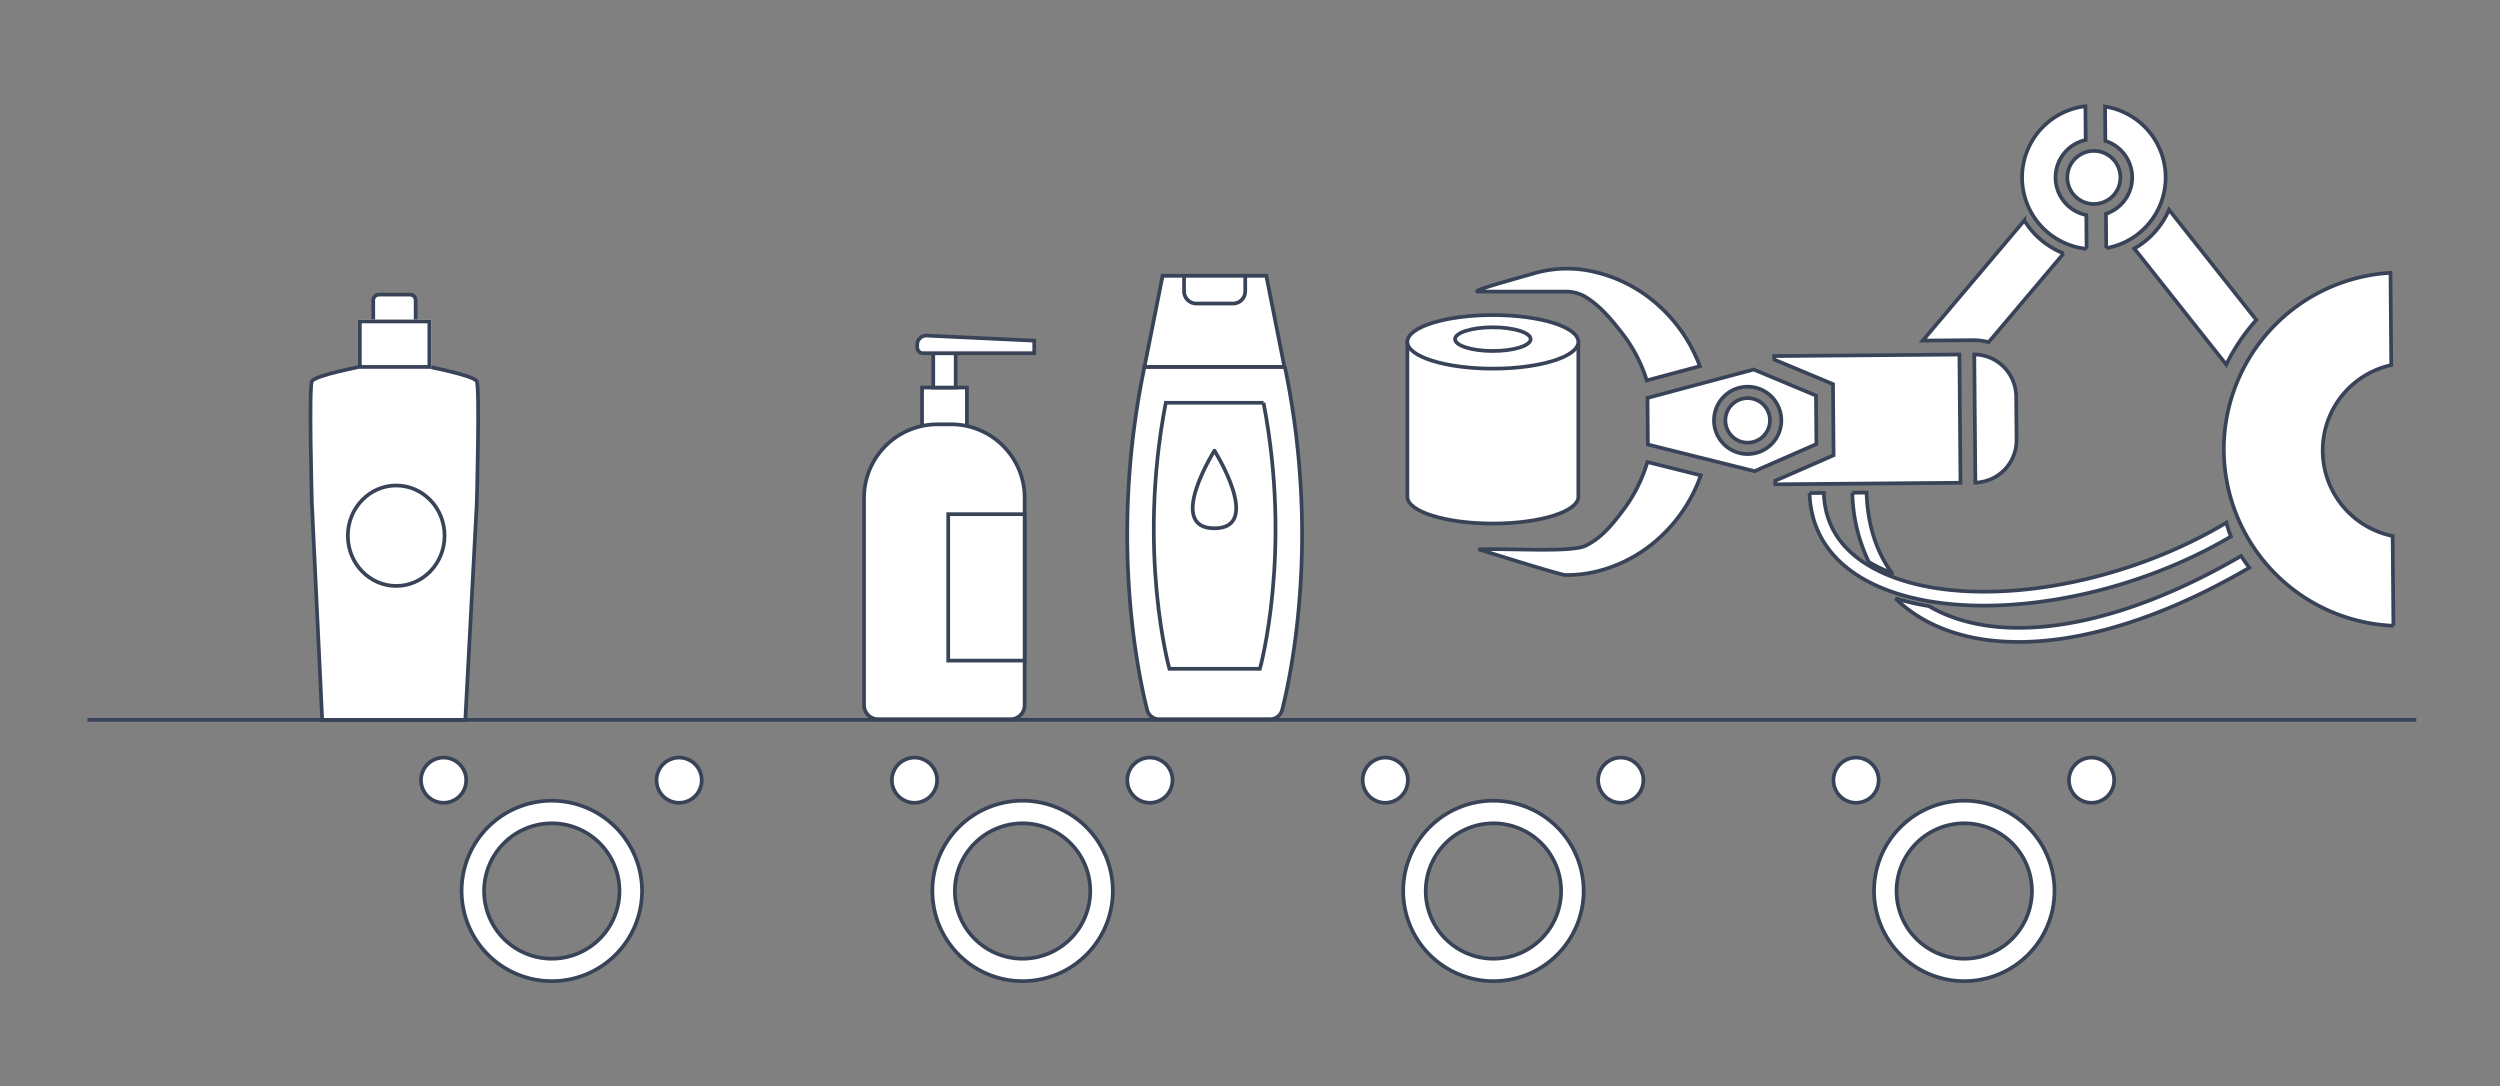 <svg xmlns="http://www.w3.org/2000/svg" xmlns:xlink="http://www.w3.org/1999/xlink" width="672" height="292" viewBox="0 0 672 292">
  <rect x="0" y="0" width="672" height="292" fill="#808080" stroke="none"/>
  <defs>
    <style>
      .cls-1 {
        clip-path: url(#clip-Web_1920_1);
      }

      .cls-2, .cls-5, .cls-6 {
        fill: #fff;
      }

      .cls-2, .cls-3, .cls-4, .cls-5 {
        stroke: #394357;
      }

      .cls-3 {
        fill: #ffffff;
      }

      .cls-4, .cls-9 {
        fill: none;
      }

      .cls-4 {
        stroke-linecap: square;
      }

      .cls-5 {
        stroke-linecap: round;
      }

      .cls-7, .cls-8 {
        stroke: none;
      }

      .cls-8 {
        fill: #394357;
      }
    </style>
    <clipPath id="clip-Web_1920_1">
      <rect width="672" height="292"/>
    </clipPath>
  </defs>
  <g id="Web_1920_1" data-name="Web 1920 – 1" class="cls-1">
    <g id="Group_2499" data-name="Group 2499" transform="translate(24.5 28.55)">
      <g id="Group_2498" data-name="Group 2498" transform="translate(88.682 -0.002)">
        <g id="Group_2528" data-name="Group 2528">
          <g id="Group_2557" data-name="Group 2557">
            <path id="Path_2025" data-name="Path 2025" class="cls-2" d="M60.236,74.264a24.25,24.25,0,1,0,24.239,24.27,24.312,24.312,0,0,0-24.239-24.27m0,6.079A18.195,18.195,0,1,1,42.018,98.534,18.215,18.215,0,0,1,60.236,80.343" transform="translate(-25.076 112.418)"/>
            <path id="Path_2027" data-name="Path 2027" class="cls-2" d="M105.88,74.264a24.25,24.25,0,1,0,24.267,24.27,24.284,24.284,0,0,0-24.267-24.27m0,6.079A18.195,18.195,0,1,1,87.689,98.534,18.237,18.237,0,0,1,105.88,80.343" transform="translate(55.797 112.418)"/>
            <path id="Path_2029" data-name="Path 2029" class="cls-2" d="M151.6,74.264a24.25,24.25,0,1,0,24.245,24.27A24.291,24.291,0,0,0,151.6,74.264m0,6.079a18.195,18.195,0,1,1-18.2,18.191,18.231,18.231,0,0,1,18.2-18.191" transform="translate(136.652 112.418)"/>
            <path id="Path_2031" data-name="Path 2031" class="cls-2" d="M197.292,74.264a24.25,24.25,0,1,0,24.261,24.27,24.29,24.29,0,0,0-24.261-24.27m0,6.079A18.195,18.195,0,1,1,179.1,98.534a18.213,18.213,0,0,1,18.19-18.191" transform="translate(217.509 112.418)"/>
          </g>
          <g id="Group_2539" data-name="Group 2539" transform="translate(0 -9)">
            <path id="Path_2034" data-name="Path 2034" class="cls-2" d="M38.1,82.225a6.072,6.072,0,1,1,6.049-6.049A6.075,6.075,0,0,1,38.1,82.225" transform="translate(-32.02 114.014)"/>
            <path id="Path_2036" data-name="Path 2036" class="cls-2" d="M60.941,70.081a6.072,6.072,0,1,1-6.068,6.1,6.073,6.073,0,0,1,6.068-6.1" transform="translate(8.42 114.016)"/>
            <path id="Path_2038" data-name="Path 2038" class="cls-2" d="M83.787,82.225a6.072,6.072,0,1,1,6.068-6.049,6.075,6.075,0,0,1-6.068,6.049" transform="translate(48.847 114.014)"/>
            <path id="Path_2040" data-name="Path 2040" class="cls-2" d="M106.633,70.081a6.072,6.072,0,1,1-6.068,6.1,6.085,6.085,0,0,1,6.068-6.1" transform="translate(89.275 114.016)"/>
            <path id="Path_2042" data-name="Path 2042" class="cls-2" d="M129.476,82.225a6.072,6.072,0,1,1,6.068-6.049,6.07,6.07,0,0,1-6.068,6.049" transform="translate(129.706 114.014)"/>
            <path id="Path_2044" data-name="Path 2044" class="cls-2" d="M152.308,70.081a6.072,6.072,0,1,1-6.043,6.1,6.085,6.085,0,0,1,6.043-6.1" transform="translate(170.144 114.016)"/>
            <path id="Path_2046" data-name="Path 2046" class="cls-2" d="M175.154,82.225a6.072,6.072,0,1,1,6.071-6.049,6.068,6.068,0,0,1-6.071,6.049" transform="translate(210.572 114.014)"/>
            <path id="Path_2048" data-name="Path 2048" class="cls-2" d="M198.02,70.081a6.072,6.072,0,1,1-6.063,6.1,6.081,6.081,0,0,1,6.063-6.1" transform="translate(250.999 114.016)"/>
          </g>
          <path id="Path_2049" data-name="Path 2049" class="cls-3" d="M198.3,20.475a21.866,21.866,0,0,0,9.331-10.427L231.1,39.666a52.188,52.188,0,0,0-8.079,12.009Z" transform="translate(262.218 17.783)"/>
          <path id="Path_2050" data-name="Path 2050" class="cls-3" d="M215.638,19.945,195.462,43.811a15.075,15.075,0,0,0-4.041-.543v-.006h-.075l-3.592.03-9.987.08,27.3-32.282a21.913,21.913,0,0,0,10.569,8.854" transform="translate(225.889 19.629)"/>
          <path id="Path_2051" data-name="Path 2051" class="cls-3" d="M206.988,63.976a47.552,47.552,0,0,1,44.8-47.806l.2,24.8a23.486,23.486,0,0,0,.379,45.947l.2,24.123a47.552,47.552,0,0,1-45.579-47.061" transform="translate(277.595 28.617)"/>
          <path id="Path_2052" data-name="Path 2052" class="cls-3" d="M195.774,38.082l-.075-9.223a10.3,10.3,0,0,0-.163-19.6L195.461.036a19.285,19.285,0,0,1,.313,38.046" transform="translate(257.2 0.066)"/>
          <path id="Path_2053" data-name="Path 2053" class="cls-3" d="M196.391,19.236a10.324,10.324,0,0,0,8.273,10.015l.075,9.087A19.286,19.286,0,0,1,204.423,0l.075,9.087a10.317,10.317,0,0,0-8.107,10.15" transform="translate(242.951 0.001)"/>
          <path id="Path_2054" data-name="Path 2054" class="cls-3" d="M206.064,11.415a7.133,7.133,0,1,1-7.2-7.076,7.135,7.135,0,0,1,7.2,7.076" transform="translate(250.718 7.681)"/>
          <path id="Path_2055" data-name="Path 2055" class="cls-3" d="M163.5,57.018c.216-.105.415-.233.629-.343,3.991-2.141,6.824-5.78,9.383-9.173A40.415,40.415,0,0,0,179.584,36c.166-.485.313-.975.46-1.465L194.4,38.124c-.4,1.122-.834,2.235-1.324,3.318a41.17,41.17,0,0,1-10.965,14.5,38.535,38.535,0,0,1-15.667,8,34.4,34.4,0,0,1-8.492.964c-.745-.011-8.167-2.246-14.438-4.174-4.761-1.465-8.865-2.75-8.865-2.75,10.25-.208,25.012.878,28.848-.967" transform="translate(149.587 61.109)"/>
          <path id="Path_2056" data-name="Path 2056" class="cls-3" d="M179.631,44.273a40.36,40.36,0,0,0-6.3-11.4c-1.883-2.4-5.185-6.625-8.954-9.065a10.3,10.3,0,0,0-5.467-1.881H134.908c-1.748,0,2.412-1.31,7.453-2.77,2.277-.662,4.733-1.354,6.9-1.969a31.84,31.84,0,0,1,16.684-.59,38.6,38.6,0,0,1,15.8,7.708,41.149,41.149,0,0,1,11.233,14.28c.532,1.105,1,2.241,1.429,3.393L180.13,45.8c-.158-.512-.327-1.019-.5-1.526" transform="translate(149.33 27.91)"/>
          <path id="Path_2057" data-name="Path 2057" class="cls-3" d="M182.768,24.09A11.418,11.418,0,0,1,194.024,35.4l.1,11.657a11.422,11.422,0,0,1-11.067,11.494Z" transform="translate(234.739 42.632)"/>
          <path id="Path_2058" data-name="Path 2058" class="cls-3" d="M213.418,58.57l-49.788.41-.006-.95,15.684-6.855-.158-19.121L163.355,25.46l-.006-.95,49.786-.41Z" transform="translate(200.377 42.65)"/>
          <path id="Path_2059" data-name="Path 2059" class="cls-3" d="M196.342,32.555l-16.761-7-28.529,7.638.1,12.527,28.654,7.165,16.642-7.276Zm-9.314,6.6a9.05,9.05,0,1,1-9.126-8.976,9.058,9.058,0,0,1,9.126,8.976" transform="translate(178.613 45.222)"/>
          <path id="Path_2060" data-name="Path 2060" class="cls-3" d="M164.649,40.3a5.985,5.985,0,1,1,5.935-6.038,6,6,0,0,1-5.935,6.038" transform="translate(191.991 50.14)"/>
          <path id="Path_2063" data-name="Path 2063" class="cls-3" d="M175.1,55.032a66.255,66.255,0,0,0,9.051,2.1c.064.039.127.086.2.127,19.138,11.012,50.27,5.9,83.718-13.612.684,1.075,1.426,2.124,2.216,3.143-34.764,20.342-67.444,25.527-87.845,13.784a36.684,36.684,0,0,1-7.339-5.547" transform="translate(221.166 77.248)"/>
          <path id="Path_2064" data-name="Path 2064" class="cls-3" d="M170.934,37.529l3.819-.03c.277,8.569,2.59,15.859,6.81,21.633A40.137,40.137,0,0,1,176,56.52c-.227-.127-.432-.263-.648-.393a44.768,44.768,0,0,1-4.42-18.6" transform="translate(213.798 66.36)"/>
          <path id="Path_2065" data-name="Path 2065" class="cls-3" d="M166.783,37.563l3.83-.03c.244,8.281,4.257,14.82,12,19.476,21.431,12.865,64.251,7.663,96.218-11.488a25.892,25.892,0,0,0,1.21,3.728c-32.985,19.434-77.052,24.458-99.4,11.042-8.86-5.32-13.6-13.139-13.864-22.727" transform="translate(206.452 66.42)"/>
        </g>
      </g>
      <line id="Line_183" data-name="Line 183" class="cls-4" x2="625" transform="translate(-0.5 164.95)"/>
    </g>
    <g id="Group_2503" data-name="Group 2503" transform="translate(344.91 22.054)">
      <g id="Group_2513" data-name="Group 2513" transform="translate(-59 48)">
        <g id="Group_2515" data-name="Group 2515" transform="translate(137.389 -45.147)">
          <path id="Path_2585" data-name="Path 2585" class="cls-2" d="M76.8,6.973V48.606c0,3.979-10.287,7.2-22.978,7.2s-22.978-3.226-22.978-7.2V6.973Z" transform="translate(-75.843 60.015)"/>
          <path id="Path_2586" data-name="Path 2586" class="cls-2" d="M30.843,7.2c0,3.979,10.287,7.2,22.978,7.2S76.8,11.183,76.8,7.2,66.512,0,53.821,0,30.843,3.226,30.843,7.2" transform="translate(-75.843 59.783)"/>
          <path id="Path_2587" data-name="Path 2587" class="cls-2" d="M43.251,6.365c0,1.76,4.548,3.185,10.158,3.185S63.569,8.125,63.569,6.365,59.021,3.18,53.409,3.18,43.251,4.607,43.251,6.365" transform="translate(-75.432 59.889)"/>
        </g>
      </g>
    </g>
    <g id="Group_2510" data-name="Group 2510" transform="translate(232.256 90.203)">
      <g id="Group_2511" data-name="Group 2511" transform="translate(0 0)">
        <rect id="Rectangle_1659" data-name="Rectangle 1659" class="cls-2" width="12.056" height="11.347" transform="translate(15.591 13.97)"/>
        <path id="Path_2597" data-name="Path 2597" class="cls-2" d="M12.056,2.652h0Z" transform="translate(15.591 22.665)"/>
        <rect id="Rectangle_1661" data-name="Rectangle 1661" class="cls-2" width="6.029" height="9.229" transform="translate(18.605 4.742)"/>
        <g id="Group_2508" data-name="Group 2508">
          <g id="Group_2512" data-name="Group 2512" transform="translate(0 0)">
            <path id="Path_2593" data-name="Path 2593" class="cls-2" d="M39.369,96.293H3.8A3.8,3.8,0,0,1,0,92.5V36.792A19.765,19.765,0,0,1,19.765,17.027H23.4A19.765,19.765,0,0,1,43.165,36.792V92.5a3.8,3.8,0,0,1-3.8,3.8" transform="translate(0 6.829)"/>
            <rect id="Rectangle_1665" data-name="Rectangle 1665" class="cls-2" width="20.54" height="39.362" transform="translate(22.625 48.006)"/>
            <path id="Path_2595" data-name="Path 2595" class="cls-2" d="M41.654,1.369,12.78,0A2.465,2.465,0,0,0,10.2,2.466v.689a1.587,1.587,0,0,0,1.587,1.587H41.654Z" transform="translate(4.09 0)"/>
          </g>
        </g>
      </g>
    </g>
    <g id="Group_2525" data-name="Group 2525" transform="translate(303 74.14)">
      <g id="Group_2526" data-name="Group 2526" transform="translate(0.001)">
        <g id="Group_2523" data-name="Group 2523" transform="translate(0)">
          <g id="Group_2527" data-name="Group 2527">
            <path id="Path_2598" data-name="Path 2598" class="cls-2" d="M42.367,15.883H4.633c-9.567,45.637-1.744,82.492.721,92.2a3.322,3.322,0,0,0,3.22,2.51H38.425a3.324,3.324,0,0,0,3.222-2.51c2.464-9.712,10.286-46.567.72-92.2" transform="translate(0 8.589)"/>
            <path id="Path_2600" data-name="Path 2600" class="cls-2" d="M34.132,22.148H7.858c-7.789,40.287.975,71.511.975,71.511H33.156s8.764-31.224.975-71.511" transform="translate(2.504 11.977)"/>
            <path id="Path_2602" data-name="Path 2602" class="cls-2" d="M35.757,0H7.875L3.006,24.472H40.625Z" transform="translate(1.625 0)"/>
            <path id="Path_2603" data-name="Path 2603" class="cls-2" d="M23.06,7.45H13.213a3.3,3.3,0,0,1-3.3-3.3V0H26.356V4.154a3.3,3.3,0,0,1-3.3,3.3" transform="translate(5.362)"/>
            <path id="Path_2605" data-name="Path 2605" class="cls-5" d="M17.267,30.5s-13.16,20.873,0,20.873,0-20.873,0-20.873" transform="translate(6.174 16.493)"/>
          </g>
        </g>
      </g>
    </g>
    <g id="Group_2536" data-name="Group 2536" transform="translate(83 67.462)">
      <g id="Group_2537" data-name="Group 2537" transform="translate(0 11.229)">
        <g id="Group_2534" data-name="Group 2534" transform="translate(0 0)">
          <g id="Group_2538" data-name="Group 2538">
            <path id="Path_2609" data-name="Path 2609" class="cls-2" d="M23.251,46.839h7.815S44.3,49.312,45.151,50.96s0,32.97,0,32.97l-3.075,58.044H3.606L.838,83.93s-.849-31.321,0-32.97,14.086-4.121,14.086-4.121h7.815" transform="translate(0 -27.165)"/>
            <g id="Path_2606" data-name="Path 2606" class="cls-6" transform="translate(-9.554 -14.576)">
              <path class="cls-7" d="M 36.737 26.11 L 28.421 26.11 C 27.574 26.11 26.885 25.446 26.885 24.631 L 26.885 16.554 C 26.885 15.739 27.574 15.076 28.421 15.076 L 36.737 15.076 C 37.584 15.076 38.274 15.739 38.274 16.554 L 38.274 24.631 C 38.274 25.446 37.584 26.11 36.737 26.11 Z"/>
              <path class="cls-8" d="M 36.737 25.61 C 37.309 25.61 37.774 25.171 37.774 24.631 L 37.774 16.554 C 37.774 16.015 37.309 15.576 36.737 15.576 L 28.421 15.576 C 27.85 15.576 27.385 16.015 27.385 16.554 L 27.385 24.631 C 27.385 25.171 27.85 25.61 28.421 25.61 L 36.737 25.61 M 36.737 26.61 L 28.421 26.61 C 27.297 26.61 26.385 25.724 26.385 24.631 L 26.385 16.554 C 26.385 15.461 27.297 14.576 28.421 14.576 L 36.737 14.576 C 37.862 14.576 38.774 15.461 38.774 16.554 L 38.774 24.631 C 38.774 25.724 37.862 26.61 36.737 26.61 Z"/>
            </g>
            <g id="Rectangle_1666" data-name="Rectangle 1666" class="cls-2" transform="translate(13.224 7.213)">
              <rect class="cls-7" width="19.686" height="13.224"/>
              <rect class="cls-9" x="0.5" y="0.5" width="18.686" height="12.224"/>
            </g>
            <g id="Ellipse_238" data-name="Ellipse 238" class="cls-2" transform="translate(10 51.31)">
              <ellipse class="cls-7" cx="13.5" cy="14" rx="13.5" ry="14"/>
              <ellipse class="cls-9" cx="13.5" cy="14" rx="13" ry="13.5"/>
            </g>
          </g>
        </g>
      </g>
    </g>
  </g>
</svg>
